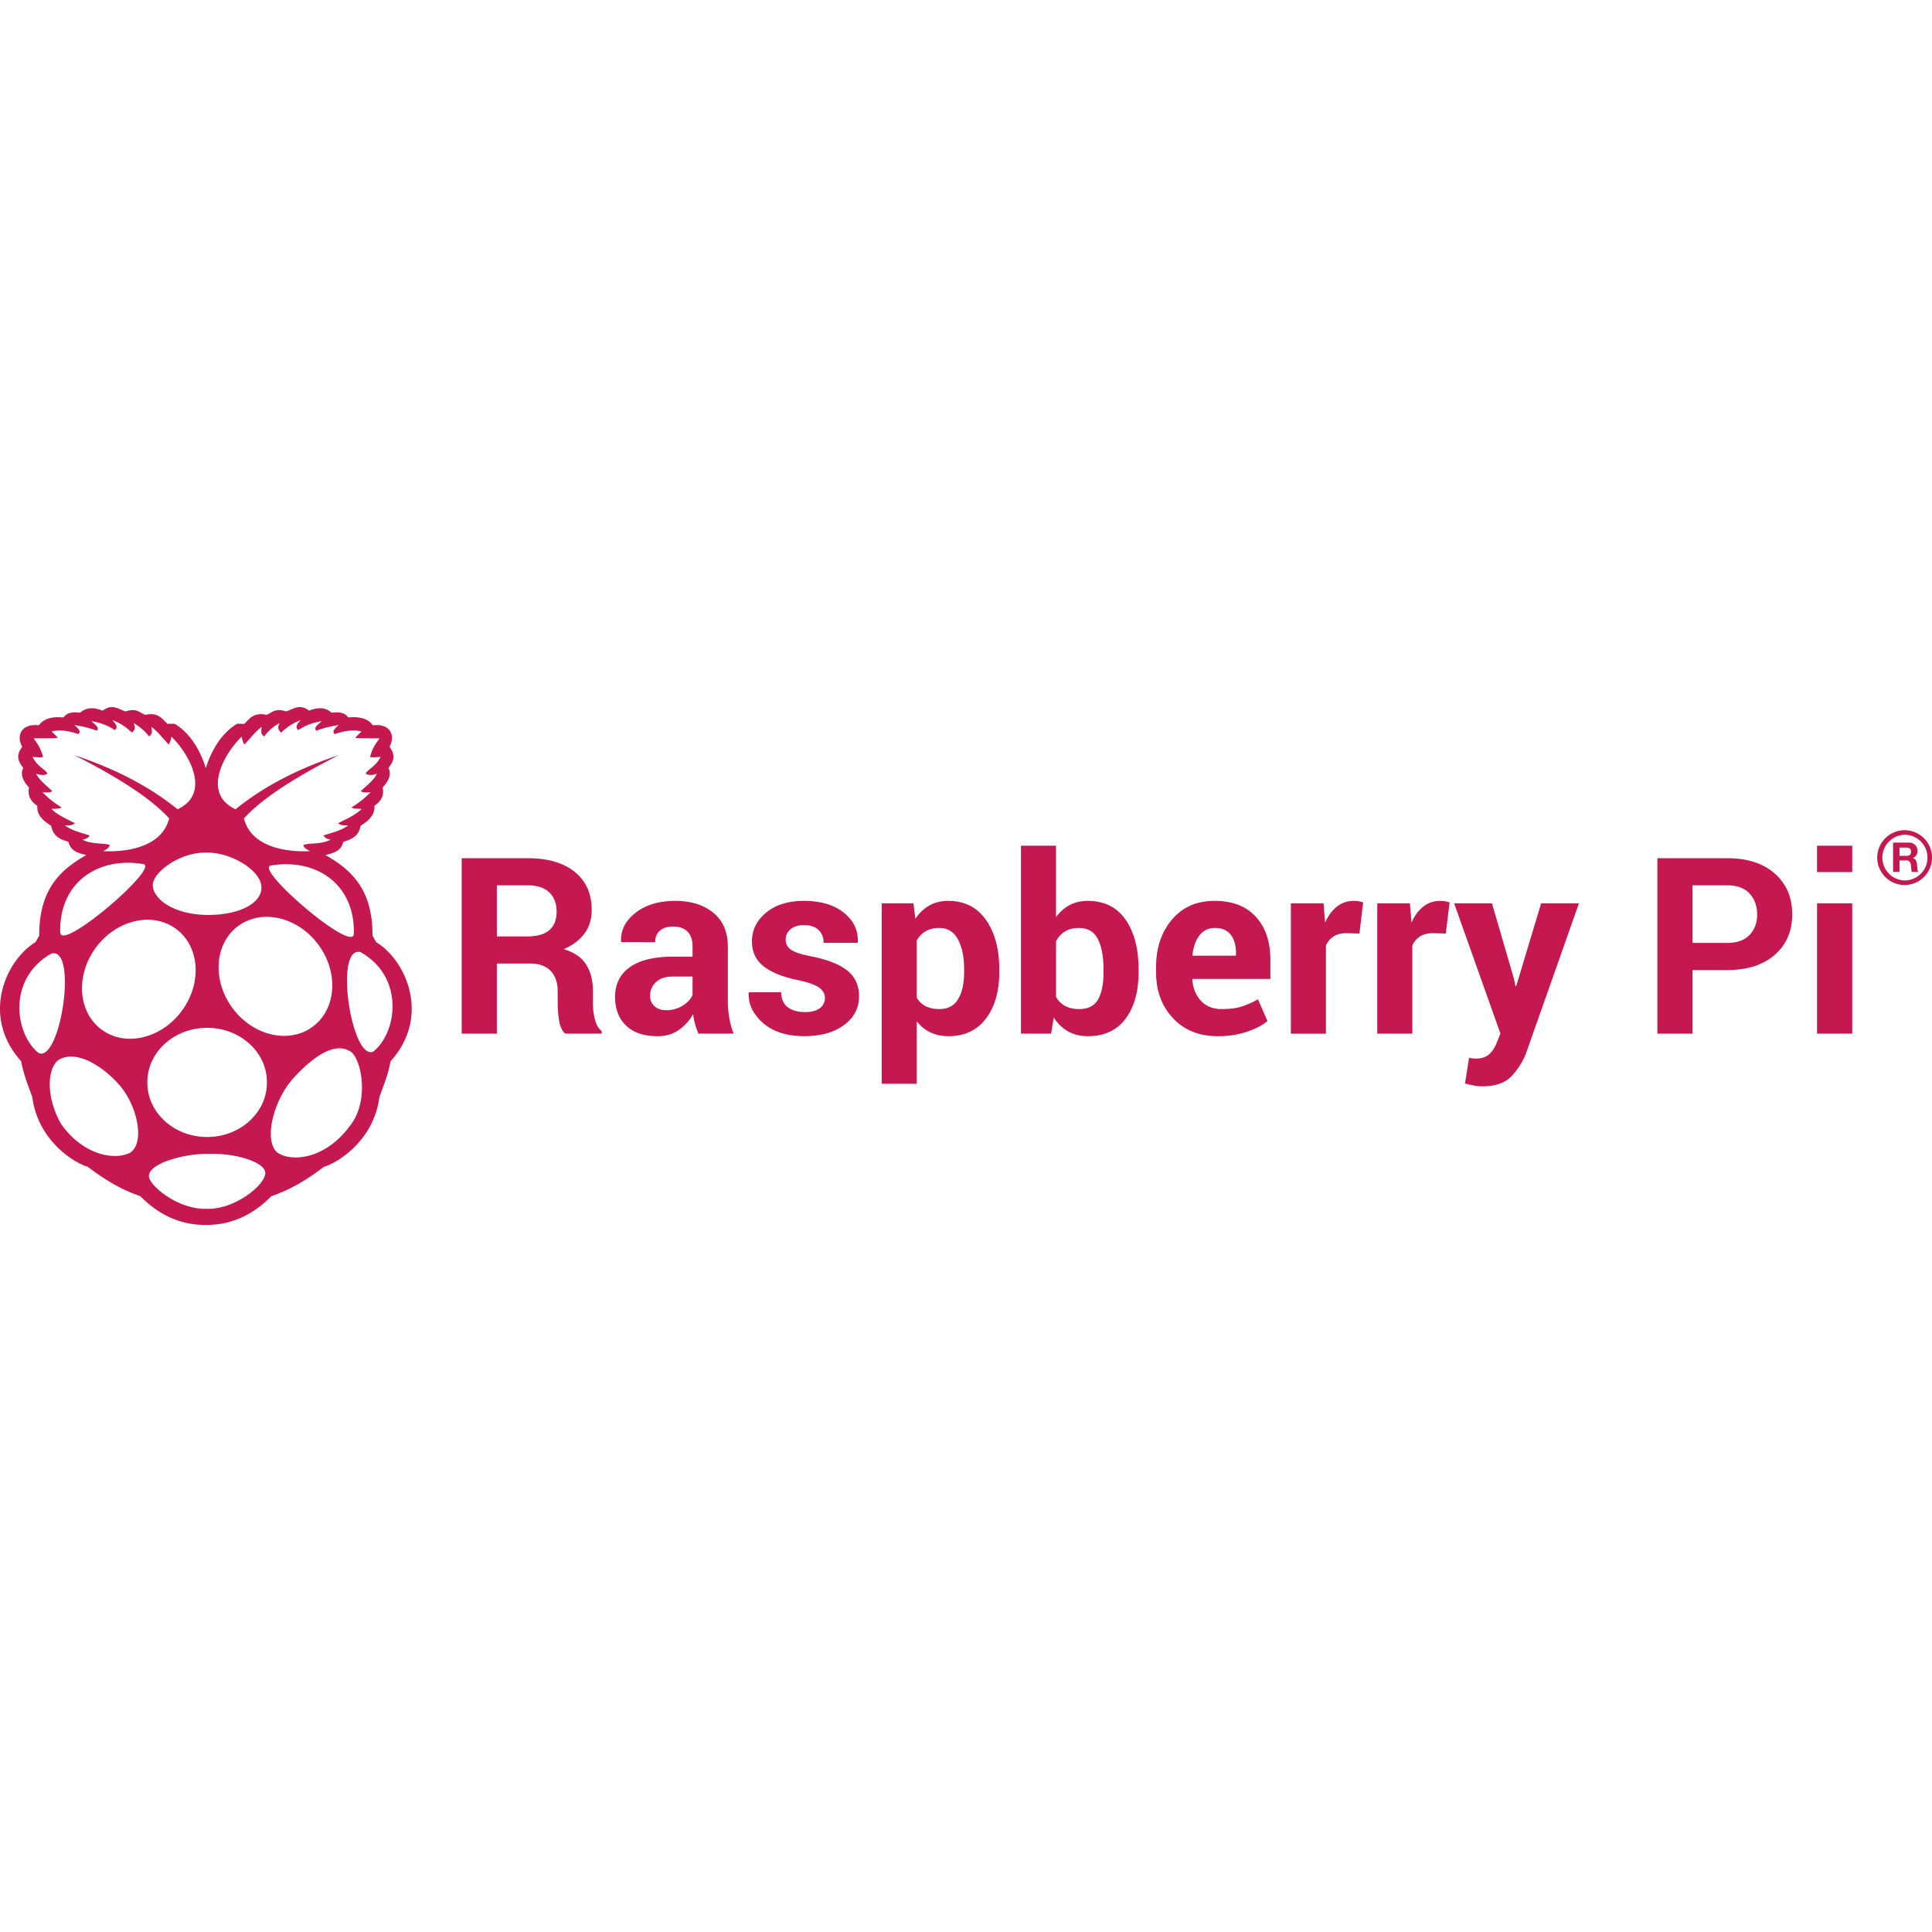<svg xmlns="http://www.w3.org/2000/svg" viewBox="0 0 128 128"><path fill="#c51850" d="M7.383 46.846c-.176.005-.364.068-.58.236-.527-.2-1.04-.27-1.496.139-.705-.091-.934.095-1.108.312-.155-.003-1.159-.157-1.619.52-1.157-.136-1.526.671-1.111 1.422-.236.36-.48.716.072 1.404-.195.383-.074.797.387 1.299-.123.538.118.918.547 1.213-.08.737.685 1.166.914 1.318.086.43.271.834 1.144 1.057.144.64.671.751 1.18.884-1.681.964-3.124 2.23-3.115 5.338l-.248.436c-1.93 1.155-3.663 4.867-.95 7.885.177.944.474 1.625.739 2.377.396 3.026 2.98 4.442 3.662 4.609.999.748 2.06 1.46 3.5 1.957 1.356 1.378 2.827 1.905 4.304 1.904h.065c1.478 0 2.949-.525 4.305-1.904 1.44-.498 2.503-1.208 3.502-1.957.68-.167 3.264-1.583 3.66-4.61.264-.751.563-1.432.74-2.376 2.714-3.018.977-6.731-.951-7.885l-.246-.436c.01-3.109-1.433-4.374-3.116-5.338.51-.134 1.036-.245 1.18-.884.874-.224 1.058-.629 1.145-1.057.229-.152.994-.582.914-1.318.428-.297.666-.675.545-1.213.46-.502.584-.916.388-1.3.554-.687.306-1.043.07-1.403.414-.751.049-1.558-1.109-1.422-.46-.677-1.464-.523-1.619-.52-.173-.217-.404-.404-1.11-.314-.457-.407-.968-.337-1.495-.137-.626-.486-1.038-.097-1.512.05-.757-.243-.93.09-1.303.227-.826-.172-1.077.203-1.474.598l-.461-.01c-1.247.724-1.867 2.198-2.086 2.955-.22-.757-.837-2.231-2.082-2.955l-.461.01c-.397-.395-.648-.77-1.475-.598-.372-.136-.544-.47-1.303-.226-.31-.097-.597-.297-.933-.287zm.068.869c.634.23.96.529 1.303.824.116-.155.297-.268.08-.643.45.256.788.557 1.039.893.279-.173.165-.413.166-.633.467.374.764.772 1.127 1.16.073-.05.137-.228.193-.51 1.114 1.065 2.69 3.747.405 4.811-1.944-1.58-4.265-2.726-6.838-3.588 3.307 1.68 5.23 3.036 6.283 4.194-.54 2.129-3.351 2.225-4.38 2.166.21-.097.385-.21.446-.389-.258-.18-1.173-.02-1.812-.373.245-.05.361-.098.476-.277-.604-.19-1.253-.354-1.636-.668.206.003.398.045.668-.139-.542-.286-1.118-.513-1.567-.951.28-.008.58-.005.668-.106a6.014 6.014 0 0 1-1.258-1.006c.392.047.556.007.65-.06-.372-.378-.845-.696-1.071-1.16.29.097.556.135.748-.01-.128-.282-.672-.45-.987-1.11.307.03.63.066.696 0-.142-.57-.385-.887-.623-1.22.655-.01 1.645.003 1.6-.053l-.405-.406c.64-.17 1.293.025 1.767.172.214-.166-.003-.375-.263-.59a6.508 6.508 0 0 1 1.478.365c.238-.211-.153-.422-.341-.633.84.157 1.195.378 1.548.598.256-.24.014-.448-.16-.658zm12.465 0c-.172.21-.414.415-.158.658.353-.221.71-.44 1.549-.598-.19.21-.58.422-.342.633a6.562 6.562 0 0 1 1.476-.365c-.259.214-.475.424-.261.59.474-.147 1.127-.342 1.767-.172l-.404.406c-.045.054.946.043 1.602.053-.24.332-.483.65-.625 1.22.065.066.389.03.695 0-.314.66-.86.828-.986 1.11.192.145.457.107.748.01-.226.464-.7.782-1.075 1.16.095.067.262.107.653.06a6.007 6.007 0 0 1-1.26 1.006c.088.101.39.098.67.106-.45.438-1.026.665-1.567.951.27.184.462.142.668.139-.381.314-1.031.478-1.634.668.114.179.227.227.472.277-.638.354-1.552.193-1.81.373.062.179.237.292.449.389-1.03.06-3.844-.037-4.383-2.166 1.053-1.158 2.975-2.515 6.283-4.194-2.574.86-4.896 2.009-6.838 3.588-2.285-1.064-.71-3.747.405-4.81.056.28.12.457.193.51.364-.389.66-.787 1.127-1.16.002.22-.11.459.168.632a3.288 3.288 0 0 1 1.037-.893c-.217.373-.036.487.08.641.343-.294.669-.592 1.301-.822zm106.27 7.289a1.815 1.815 0 1 0 0 3.63 1.815 1.815 0 0 0 0-3.63zm0 .3a1.514 1.514 0 0 1 0 3.028 1.514 1.514 0 0 1 0-3.027zm-.764.52v1.942h.426v-.76h.427c.215 0 .294.089.325.293.02.156.014.344.066.467h.426c-.076-.109-.073-.338-.08-.46-.014-.196-.074-.4-.283-.454v-.004c.214-.088.308-.26.308-.489 0-.293-.22-.535-.568-.535h-1.047zm-57.78.205v12.453h1.997l.175-1.07a2.716 2.716 0 0 0 .954.922c.374.21.812.316 1.312.316 1.086 0 1.917-.388 2.492-1.158.575-.772.862-1.8.862-3.088v-.168c0-1.377-.287-2.48-.862-3.308-.576-.828-1.412-1.242-2.508-1.242-.452 0-.853.092-1.2.279-.35.186-.65.453-.9.799v-4.735h-2.321zm52.74 0v1.748h2.333V56.03h-2.332zm5.466.127h.466c.191 0 .295.082.295.27 0 .195-.103.277-.295.277h-.466v-.547zm-112.143.33c1.62-.017 3.625 1.19 3.617 2.328-.007 1.005-1.41 1.818-3.605 1.803-2.151-.026-3.6-1.022-3.594-1.996.004-.8 1.758-2.181 3.582-2.135zm16.883.373v11.623h2.33v-4.646h2.22c.575 0 1.02.161 1.337.482.316.324.474.774.474 1.354v.822a7.185 7.185 0 0 0 .096 1.135c.064.398.203.683.416.853h2.402v-.168c-.212-.17-.363-.431-.45-.785a4.234 4.234 0 0 1-.132-1.02v-.853c0-.697-.15-1.282-.45-1.756-.301-.474-.797-.81-1.483-1.013.606-.265 1.066-.615 1.38-1.047.315-.43.473-.946.473-1.547 0-1.08-.374-1.923-1.123-2.527-.747-.605-1.782-.907-3.107-.907h-4.383zm79.217 0v11.623h2.332v-4.214h2.299c1.336 0 2.387-.338 3.154-1.014.767-.676 1.148-1.569 1.148-2.682 0-1.112-.381-2.009-1.148-2.691-.767-.68-1.818-1.022-3.154-1.022h-4.631zm-101.432.303a6.09 6.09 0 0 1 1.12.086c1.126.187-5.4 5.8-5.5 4.547-.091-2.858 1.845-4.586 4.38-4.633zm10.688.096c2.534.046 4.47 1.775 4.38 4.633-.1 1.252-6.627-4.36-5.5-4.547a6.145 6.145 0 0 1 1.12-.086zm13.857 1.398h2.05c.629 0 1.104.157 1.427.471.32.315.482.738.482 1.27 0 .543-.162.951-.484 1.228-.322.277-.81.416-1.465.416h-2.01v-3.385zm79.219 0h2.299c.655 0 1.148.183 1.48.547.333.366.5.826.5 1.385 0 .548-.167.998-.502 1.351-.336.355-.83.532-1.478.532h-2.3v-3.815zm-67.397 1.03c-1.09 0-1.97.265-2.64.794-.672.53-.988 1.158-.952 1.887l.008.049 2.25.008c0-.326.103-.577.309-.762.205-.183.496-.275.875-.275.425 0 .747.115.965.343.219.228.328.55.328.965v.688H44.58c-1.25 0-2.202.23-2.853.697-.652.465-.977 1.123-.977 1.969 0 .803.245 1.436.734 1.902.49.466 1.186.7 2.09.7.543 0 1.011-.14 1.403-.417a3.216 3.216 0 0 0 .945-1.045 4.33 4.33 0 0 0 .13.67 4.888 4.888 0 0 0 .221.623h2.33a5.668 5.668 0 0 1-.29-1.062 6.69 6.69 0 0 1-.092-1.143v-3.566c0-.969-.322-1.715-.965-2.24-.644-.524-1.483-.785-2.516-.785zm8.526 0c-1.05 0-1.884.26-2.51.779-.625.518-.938 1.15-.938 1.894 0 .702.26 1.258.778 1.664.52.407 1.29.715 2.31.922.672.145 1.13.31 1.377.496.247.186.37.41.371.664a.823.823 0 0 1-.34.692c-.225.17-.553.256-.984.256-.463 0-.839-.104-1.125-.31-.288-.21-.44-.545-.455-1.007h-2.133l-.015.05c-.032.743.286 1.407.953 1.99.668.582 1.578.872 2.728.872 1.09 0 1.968-.243 2.633-.736.665-.492.998-1.126.998-1.904 0-.723-.259-1.291-.775-1.703-.517-.414-1.306-.727-2.37-.94-.692-.133-1.15-.285-1.376-.455a.785.785 0 0 1-.34-.654.87.87 0 0 1 .324-.69c.215-.184.51-.275.889-.275.425 0 .749.11.97.326.22.22.33.5.33.846h2.252l.016-.047c.027-.788-.287-1.44-.938-1.957-.651-.515-1.53-.773-2.63-.773zm9.562 0c-.48 0-.9.101-1.258.306a2.76 2.76 0 0 0-.922.875l-.134-1.021h-2.1v11.957h2.324v-4.14a2.479 2.479 0 0 0 .903.735c.35.167.751.252 1.203.252 1.06 0 1.885-.388 2.476-1.166.59-.776.885-1.803.885-3.08v-.168c0-1.363-.297-2.461-.887-3.297-.59-.835-1.42-1.253-2.49-1.253zm17.658 0c-1.186-.006-2.132.406-2.838 1.236-.705.83-1.056 1.887-1.056 3.17v.32c0 1.23.372 2.243 1.117 3.041s1.74 1.197 2.984 1.197h.002a5.988 5.988 0 0 0 1.899-.285c.57-.19 1.03-.428 1.38-.717l-.63-1.441a5.91 5.91 0 0 1-1.117.49c-.341.104-.77.157-1.286.157-.58 0-1.04-.184-1.377-.55-.338-.365-.526-.83-.57-1.398l.016-.049h5.156V63.59c0-1.198-.322-2.149-.965-2.852-.644-.702-1.55-1.052-2.715-1.052zm9.205 0c-.42 0-.793.126-1.115.378-.322.253-.583.607-.785 1.059l-.103-1.277h-2.165v8.638h2.323v-5.836a1.367 1.367 0 0 1 .511-.609c.224-.143.508-.213.854-.213l.855.024.246-2.069a4.05 4.05 0 0 0-.298-.068 1.85 1.85 0 0 0-.323-.027zm5.723 0c-.42 0-.793.126-1.115.378-.321.253-.584.607-.785 1.059l-.104-1.277h-2.162v8.636h2.322v-5.834a1.365 1.365 0 0 1 .51-.609c.225-.143.508-.213.856-.213l.853.024.248-2.069a4.584 4.584 0 0 0-.3-.068 1.85 1.85 0 0 0-.323-.027zm.926.16 3.066 8.629-.271.67a1.886 1.886 0 0 1-.48.707c-.208.187-.501.283-.885.283a1.6 1.6 0 0 1-.215-.016l-.225-.033-.271 1.701c.24.059.442.104.609.137.168.031.35.047.547.047.842 0 1.473-.212 1.892-.635a4.578 4.578 0 0 0 .998-1.56l3.504-9.93h-2.505l-1.653 5.492h-.049l-.095-.48-1.461-5.012H96.34zm24.043 0v8.636h2.332v-8.636h-2.332zm-102.75.898c1.317-.014 2.71.717 3.588 2.026 1.276 1.901.98 4.302-.662 5.36-1.64 1.06-4.007.377-5.284-1.525-1.275-1.902-.979-4.304.662-5.363a3.166 3.166 0 0 1 1.696-.498zm-7.82.192c.598.006 1.18.166 1.693.498h.002c1.641 1.058 1.938 3.46.662 5.36-1.278 1.904-3.642 2.587-5.283 1.528-1.641-1.058-1.938-3.46-.662-5.363.877-1.307 2.27-2.038 3.588-2.023zm52.41.544c.56 0 .973.255 1.244.76.272.508.408 1.167.408 1.983v.17c0 .757-.132 1.354-.395 1.796-.263.443-.678.665-1.242.665-.36 0-.665-.064-.914-.192a1.435 1.435 0 0 1-.586-.56v-3.79a1.545 1.545 0 0 1 .586-.613c.248-.144.548-.219.899-.219zm9.252 0c.595 0 1.018.25 1.265.745.248.495.371 1.165.371 2.011v.168c0 .782-.12 1.386-.359 1.81-.24.427-.66.64-1.262.64-.366 0-.677-.07-.93-.21a1.48 1.48 0 0 1-.595-.601v-3.678a1.584 1.584 0 0 1 .592-.654c.25-.153.555-.23.918-.23zm9.011 0c.469 0 .819.15 1.051.446.231.295.348.69.348 1.185v.207h-2.86l-.023-.04c.059-.538.212-.97.463-1.301.25-.33.59-.497 1.021-.497zm-56.76 1.58c.05 0 .103.005.159.02 2.94 1.654 2.43 5.335.844 6.592-1.398.61-2.544-6.586-1.002-6.611zm-20.162.096c1.542.027.395 7.222-1.002 6.612-1.585-1.258-2.096-4.937.844-6.592a.582.582 0 0 1 .158-.02zM44.58 64.7h1.303v1.22c-.112.267-.328.5-.647.702a2 2 0 0 1-1.093.305c-.331 0-.592-.088-.784-.264a.897.897 0 0 1-.287-.693 1.204 1.204 0 0 1 .383-.899c.255-.247.63-.37 1.125-.37zm-30.877 3.397c2.187-.011 3.97 1.59 3.98 3.578v.037c.011 1.986-1.75 3.606-3.939 3.617-2.188.011-3.971-1.593-3.982-3.58v-.037c-.012-1.987 1.753-3.606 3.941-3.615zm8.748 1.357c.31-.008.598.077.86.276.702.69 1.115 3.29-.116 4.845-1.695 2.318-3.99 2.41-4.845 1.764-.895-.831-.212-3.412 1.013-4.826 1.053-1.17 2.16-2.035 3.088-2.059zm-17.662.55c.997.043 2.193.82 3.168 1.934 1.132 1.346 1.649 3.708.705 4.405-.896.531-3.069.311-4.613-1.873-1.042-1.833-.907-3.699-.176-4.246.273-.164.584-.233.916-.22zm9.057 6.442c1.591-.068 3.726.506 3.73 1.266.026.738-1.936 2.407-3.836 2.375-1.967.083-3.897-1.589-3.873-2.168-.028-.848 2.398-1.512 3.979-1.473z"/></svg>
